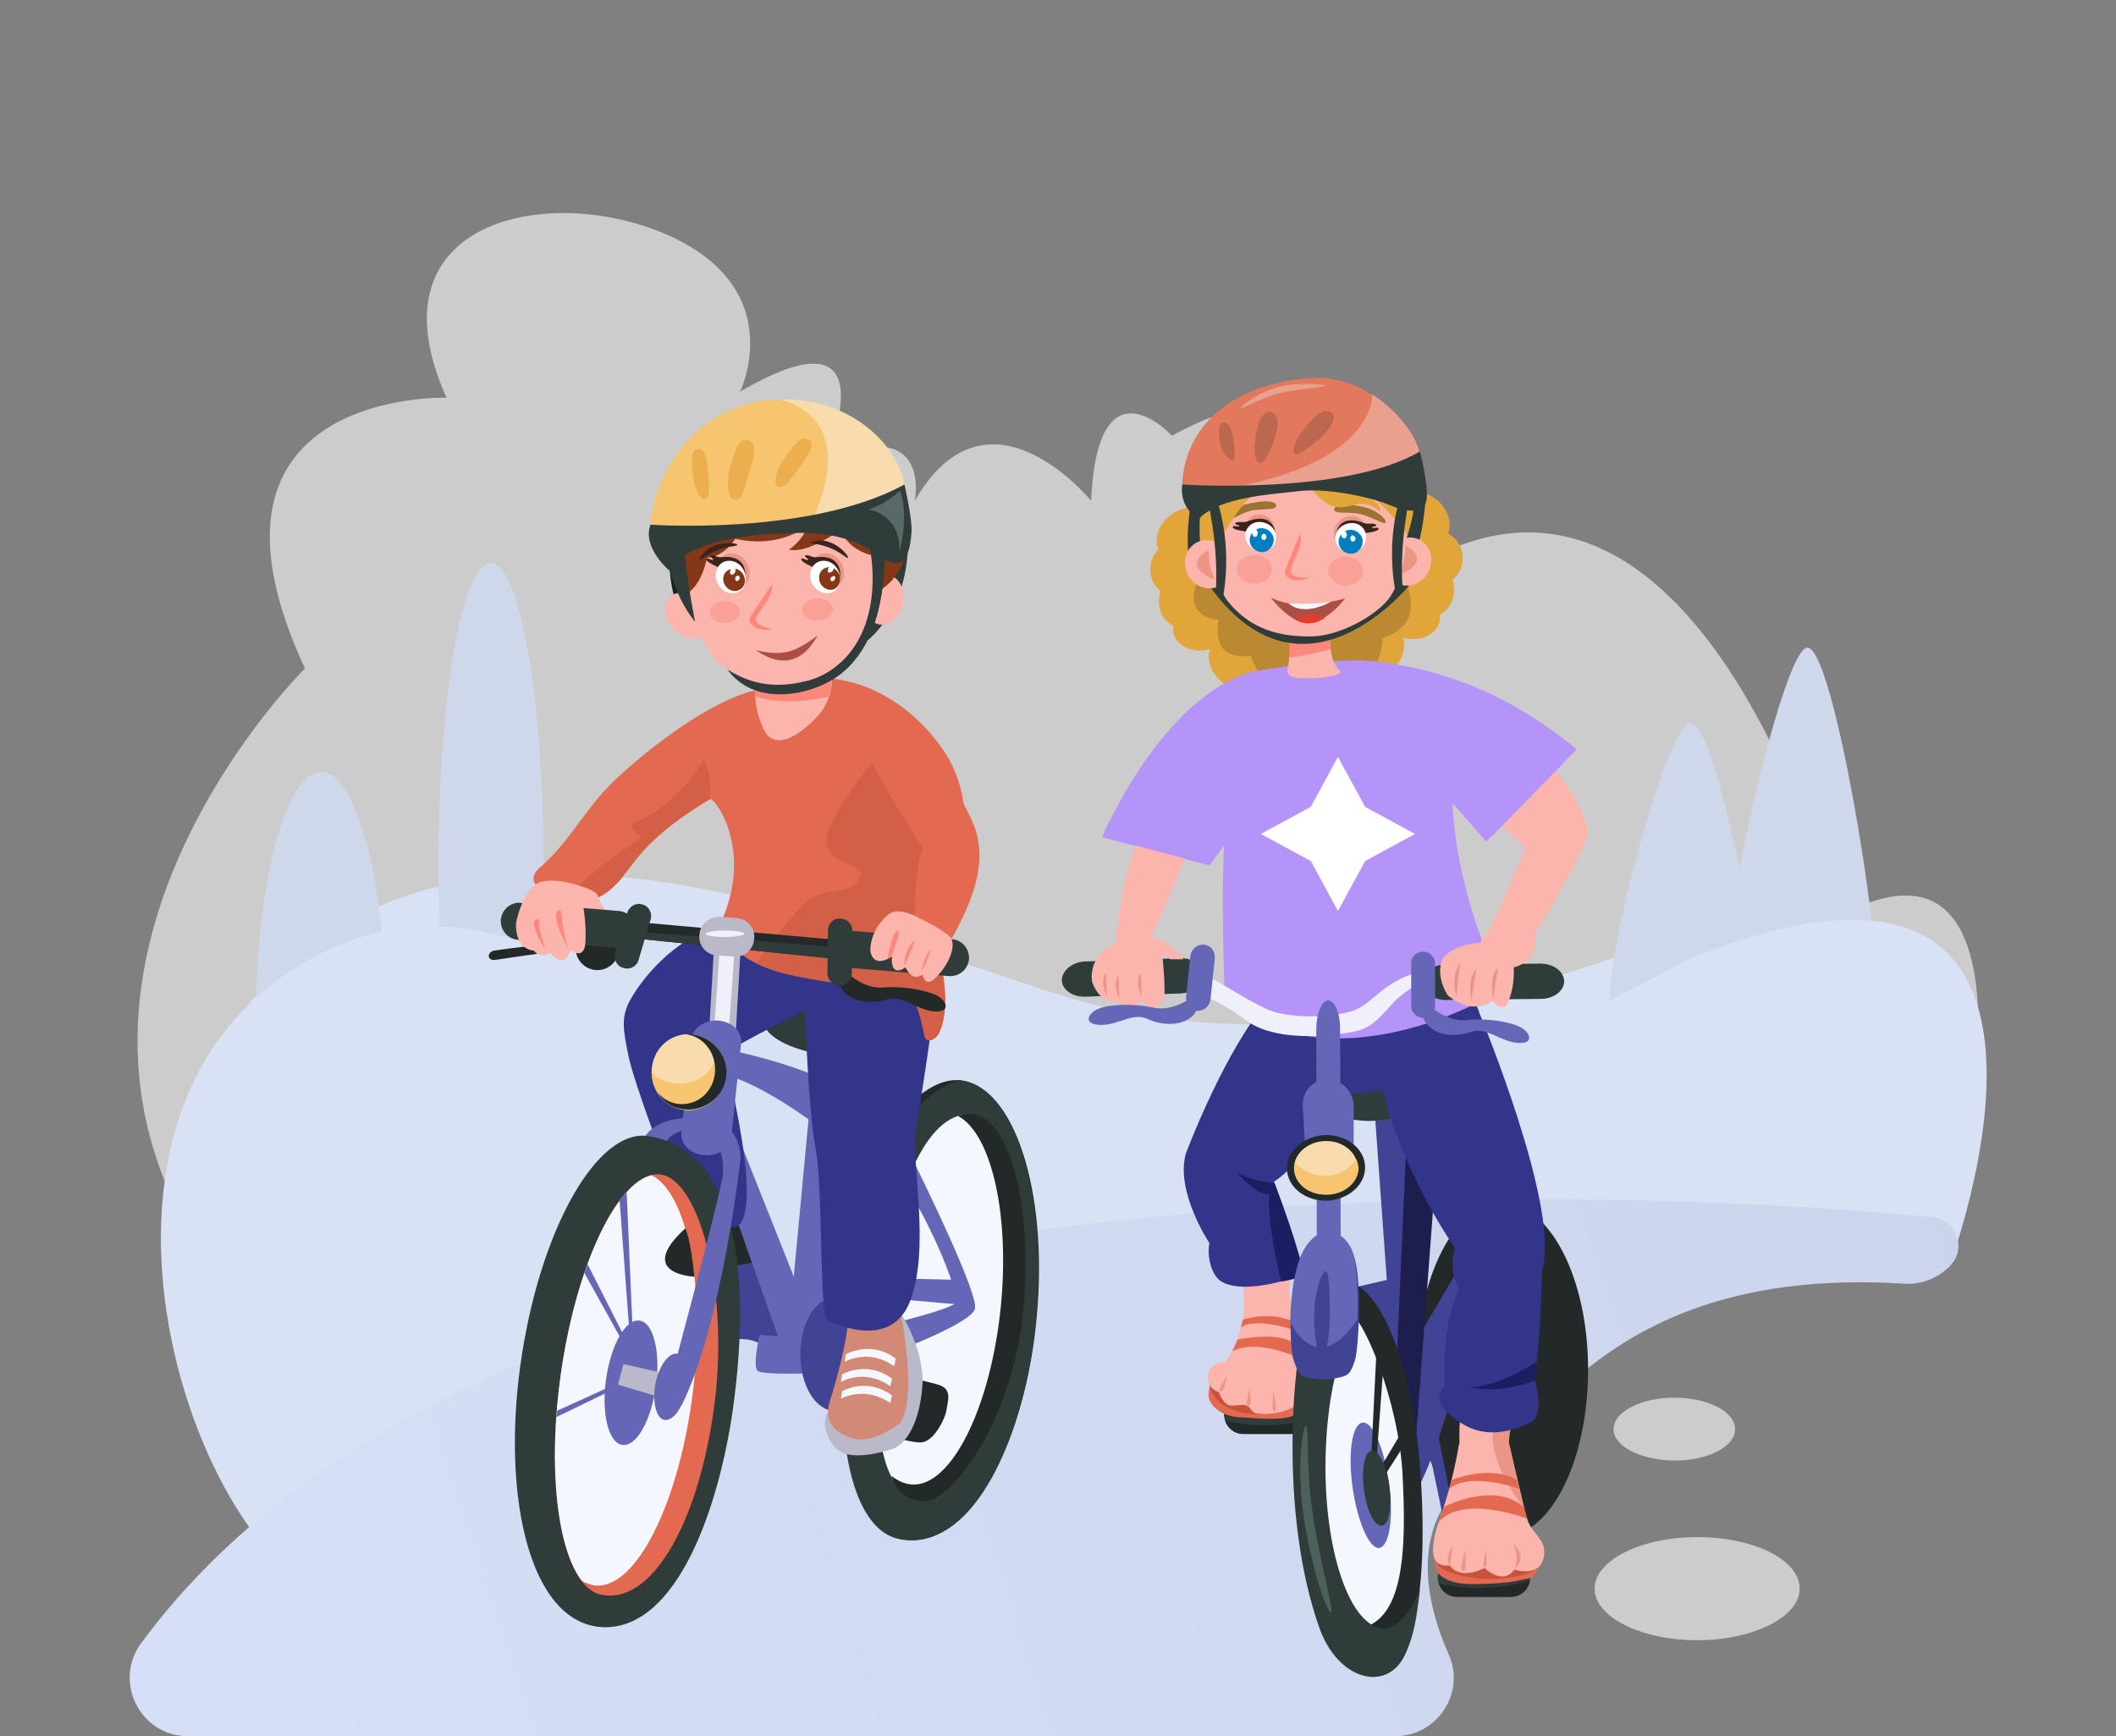 <svg xmlns="http://www.w3.org/2000/svg" xmlns:xlink="http://www.w3.org/1999/xlink" xml:space="preserve" id="Layer_1" x="0" y="0" version="1.1" viewBox="0 0 390 320"><rect x="0" y="0" width="390" height="320" fill="#808080" stroke="none"/><style>.st0{opacity:.6;fill:#fff}.st1{fill:#d9e2f5}.st2{fill:#ced8ea}.st3{fill:#232928}.st4{fill:#303c3a}.st5{fill:#e36a51}.st6{fill:#c8523a}.st7{fill:#fbb5ad}.st8{fill:#eb9584}.st9{fill:#414394}.st11{fill:#e1a539}.st13{fill:#33358b}.st14{fill:#1d1e61}.st15{fill:#b494f9}.st16{fill:#f0f0f8}.st17{fill:#6567b6}.st19{fill:#f4f7fe}.st21{fill:#fff}.st22{fill:#fc877a}.st23{fill:#f8dcae}.st24{fill:#f7c46f}.st25{fill:#ab4f44}.st31{fill:#3c241a}.st32{fill:#017dc2}.st33{fill:#faa096}.st34{fill:#bab9c9}.st36{fill:#d35f47}.st38{fill:#853717}</style><path d="M121.6 42.7c24.4 9.8 14.8 29.5 14.8 29.5C165.1 55.4 152 84.9 152 84.9c19.9-8.7 16.6 7.4 16.6 7.4 13.5-23.4 32.5 0 32.5 0 1.2-26.9 14.9-12 14.9-12 39.8-21.8 46.3 23.4 46.3 23.4 52-29.1 76.3 65.3 76.3 65.3 42.7-23 20.1 62 20.1 62l-323.3-3.2C4 174.8 56.2 123.2 56.2 123.2 32.3 71.7 82.3 73.3 82.3 73.3c-14.4-32 17.3-39.4 39.3-30.6" class="st0"/><path d="M36.5 199.4c35.7-69 123.3-26.2 162.3-15 53.6 15.5 115.9-14.9 115.9-14.9 33.7-14 43.8 43.3 43.8 43.3L97.9 277.7z" class="st1"/><path d="M59.2 142.3c-6.7 0-12.1 21.1-12.1 47.2 0 24.8 4.9 45.1 11.1 47v37c0 1.8.5 3.3 1.1 3.3h1.2c.6 0 1.1-1.5 1.1-3.3v-37.7c5.5-4.2 9.7-23.3 9.7-46.3 0-26-5.4-47.2-12.1-47.2m31.3-38.5c-5.4 0-9.7 25-9.7 55.9 0 29.4 3.9 53.4 8.9 55.7v43.8c0 2.1.4 3.9.9 3.9h.9c.5 0 .9-1.7.9-3.9v-44.7c4.5-5 7.8-27.7 7.8-54.9 0-30.8-4.4-55.8-9.7-55.8m242.4 15.6c-5.2 1.9-18.7 64.6-15.3 69.8s25.7 3.7 28.2-1.5c2.4-5.2-7.7-70.1-12.9-68.3" class="st2"/><path d="M311.4 133.3c-4.8 1.4-17.4 49.6-14.2 53.5 3.1 4 23.9 2.8 26.2-1.1 2.2-4-7.2-53.9-12-52.4" class="st2"/><path d="M67.5 293.8c-24.7 8.6-62.9-81.6-14.7-114.3 50.9-34.5 88.6 44 144.7 37.3 56-6.8 113.4-39.9 113.4-39.9 82.3-33.2 48.3 56.7 48.3 56.7l-54.7 2-95.1 53.8c-.1.1-117.2-4.2-141.9 4.4" class="st1"/><defs><path id="SVGID_1_" d="M356.2 224.3c4.3.4 6.3 5.6 3.4 8.8-2.1 2.3-5.2 3.7-8.6 3.5-52.3-3.3-65.9 25.2-78 33.7-13.3 9.3-10.8 23.7-6 34.6 3.2 7.1-2.1 15.1-9.9 15.1H34.7c-9 0-14-10.3-8.5-17.4C77.3 233.5 200.5 221 282.7 221c34.5 0 61.8 2.2 73.5 3.3"/></defs><linearGradient id="SVGID_00000025416169034188825770000001691989976583729821_" x1="52.409" x2="370.885" y1="326.382" y2="221.274" gradientUnits="userSpaceOnUse"><stop offset="0" style="stop-color:#d6dff5"/><stop offset="1" style="stop-color:#ccd4eb"/></linearGradient><use xlink:href="#SVGID_1_" style="overflow:visible;fill:url(#SVGID_00000025416169034188825770000001691989976583729821_)"/><clipPath id="SVGID_00000000198850343316749490000001425811104997119617_"><use xlink:href="#SVGID_1_" style="overflow:visible"/></clipPath><path d="M293.9 292.8c0-5.2 8.5-9.5 18.9-9.5 10.5 0 18.9 4.2 18.9 9.5 0 5.2-8.5 9.5-18.9 9.5s-18.9-4.3-18.9-9.5m3.5-29.4c0-3.2 5-5.8 11.2-5.8s11.2 2.6 11.2 5.8-5 5.8-11.2 5.8c-6.2-.1-11.2-2.6-11.2-5.8" class="st0"/><path d="M261.1 252.5c0-17 7-30.8 15.7-30.8s15.9 13.7 15.9 30.7-7 30.8-15.7 30.8-15.9-13.7-15.9-30.7" class="st3"/><path d="M229.1 257.2h10c1.9 0 3.5 1.6 3.5 3.5s-1.6 3.5-3.5 3.5h-10c-1.9 0-3.5-1.6-3.5-3.5s1.6-3.5 3.5-3.5" class="st4"/><path d="M242.6 261.3c-3.4 1-10 2.3-16.8.5.4 1.4 1.7 2.5 3.3 2.5h10c1.8 0 3.2-1.3 3.5-3" class="st3"/><path d="M236.8 252.8c.9 0 2.3.1 2.3 1 0 0 1.2 1.7.9 4.5-.2 2-.8 2.6-3 3s-5.5.1-8.7-.1c-2-.1-4.5-1.1-5.4-3.2-.5-1.3.5-4.3.5-4.3 0-.8 13.4-.9 13.4-.9" class="st5"/><path d="M223 255.3c-.2-1.4 4-.7 9.2-.7 5.1 0 7.2 1.4 7.2 2.8s-1.7 3.3-6.9 3.3-9-1.9-9.5-5.4" class="st6"/><path d="M229.1 234.5c0 10.5 1.8 10.7 5.4 9.8 3.6-.8 3.2-9.8 3.2-9.8z" class="st7"/><path d="m237.5 237.2-8.2 2.2c.1 6.5-2.9 10.8-2.9 10.8-.2.3-.3.6-.5.9-.1 0-.2-.1-.3-.1-1.7 0-3 1.3-3 2.9 0 1.3.9 2.4 2.1 2.7.4 1.5 1.3 2.1 1.3 2.1.9.8 2.4 0 3.6.3 1 .3 1 1.4 2 1.5 3.3.5 7.4-.7 7.9-2.5.8-2.7-2-20.8-2-20.8" class="st7"/><path d="M230 259.1c-.5-.1.3-3.1.3-3.1.3 2.4.3 3.2-.3 3.1m-5.1-2.7c-.5-.2 1.3-2.9 1.3-2.9-.4 1.9-.8 3.2-1.3 2.9" class="st8"/><path d="M227.1 249.1c4.4-2.5 12.1 1.1 12.1 1.1l-.2-2.2c-2.8-2.9-10.9-1.1-10.9-1.1zm1.6-4.4c2.6-2.1 10 .5 10 .5l-.2-1.5c-4.1-2.2-9.4-.5-9.4-.5z" class="st5"/><path d="M234.8 260.1c-.5 0-.1-3.5-.1-3.5.6 2.7.6 3.6.1 3.5" class="st8"/><path d="m262.5 262.9 3.7 17.9 1.9-1.3-4.2-20.8z" class="st9"/><path d="M268.5 287.3h10c1.9 0 3.5 1.6 3.5 3.5s-1.6 3.5-3.5 3.5h-10c-1.9 0-3.5-1.6-3.5-3.5 0-2 1.6-3.5 3.5-3.5" class="st4"/><path d="M282 291.3c-3.4 1-10 2.3-16.8.5.4 1.4 1.7 2.5 3.3 2.5h10c1.8 0 3.2-1.3 3.5-3" class="st3"/><path d="M266.2 282.7h15.9c.9 0 1.6.7 1.6 1.6 0 0 .3 3-.4 4.9-.6 1.9-1.8 1.7-3.4 2.1s-6.7.8-10 .6c-2-.1-4.4-1-5-2.3s-.4-5.2-.4-5.2c.1-1 .9-1.7 1.7-1.7" class="st5"/><path d="M264.8 287.9c0-1.4 4.2-2.5 9.4-2.5s9.6 1.4 9.6 2.8-4 2.8-9.2 2.8c-5.3 0-9.8-1.7-9.8-3.1" class="st6"/><path d="M268.9 266.2c-1.3 7.9-3.7 14.2-3.7 14.2-1.1 3.1-1.4 5.9-.7 7.1.8 1.4 2.7 1 2.7 1 2 2.9 6.4.5 6.4.5 3.8 3.3 5.5.3 5.5.3 5.1 1.3 5.6-2 5.5-3.6 0-1.6-1.5-2.7-2.7-4.7-1.1-2-4-15.2-4-15.2z" class="st7"/><path d="M269 267.4c0-2.1-.2-6.5.6-7.8.8-1.5 7.6-1.1 8.4 1 .5 1.2-.1 5.3-.1 6.9 0 4.2-2 7.7-4.4 7.7-2.5-.2-4.5-3.6-4.5-7.8" class="st7"/><path d="M275.2 263.6c-1 6.1 5.8 14.5 5.8 14.5-1.3-5.3-2.9-12.3-2.9-12.3.1-1.5.4-2.9.4-2.9z" class="st8"/><path d="M265.1 280.6c4.5-5.3 16.4-.7 16.4-.7l-.6-2.1c-5.5-4.9-14.7-.1-14.7-.1zm2.1-6.3c4.1-3.1 12.8.1 12.8.1l-.4-1.6c-5-3-12.1 0-12.1 0z" class="st5"/><path d="M279.2 289.1c.8-2-.2-4.5-.2-4.5 2.7 2.7.2 4.5.2 4.5m-5.6-.3c-.5-.1.3-3.1.3-3.1.2 2.5.2 3.2-.3 3.1m-6.4-.3c-1.1-1.5.6-3.7.6-3.7-.2 1.6-.6 3.7-.6 3.7m2.4 1c-.7-.2.5-3.9.5-3.9 0 2.4.2 4.1-.5 3.9" class="st8"/><path d="m255.3 256.9 15.8-27-1.6 19.6c-4.1 17.9-8.3 25.1-8.3 25.1-8.6 2.3-5.9-17.7-5.9-17.7" class="st9"/><path d="m244.3 238.5 11.3-2.6-3-41.7 13 7.8-4.3 54.2c-3.7 11-5.2 14.5-5.2 14.5z" class="st9"/><path d="m259.8 197.4-2.5 56.3 3.4 15.1 3-40.2 2-26.7z" style="fill:#1d1e4d"/><path d="M241.7 200.7c0-3.2 4.7-5.9 10.5-5.9s10.5 2.6 10.5 5.9c0 3.2-4.7 5.9-10.5 5.9-5.7-.1-10.5-2.7-10.5-5.9" class="st4"/><path d="M220.5 93.4c-4 0-7.3 2.8-7.3 6.3 0 .5.1 1.1.3 1.6-1 1-1.5 2.3-1.5 3.7 0 1.6.8 3.1 1.9 4-.2.6-.3 1.2-.3 1.9 0 2 1.1 3.7 2.7 4.5 0 .2-.1.4-.1.6 0 2.1 2.2 3.9 5 3.9.6 0 1.3-.1 1.8-.3-.1.4-.2.9-.2 1.3 0 3.8 3.7 6.8 8.3 6.8s8.3-3 8.3-6.8-3.7-6.8-8.3-6.8c-1.9 0-3.6.5-5 1.4-.3-1.6-1.7-2.8-3.6-3.2.1-.4.2-.9.2-1.4 0-1.1-.4-2.1-.9-2.9.4-.6.7-1.4.9-2.1 3.1-.8 5.3-3.2 5.3-6.1-.2-3.6-3.5-6.4-7.5-6.4m39.3-3c-4 0-7.3 2.8-7.3 6.4 0 3.2 2.8 5.9 6.4 6.3 0 1.1.4 2 .9 2.8-.6.8-.9 1.8-.9 2.9 0 .5.1.9.2 1.4-1.9.4-3.3 1.7-3.6 3.2-1.4-.9-3.1-1.4-5-1.4-4.6 0-8.3 3-8.3 6.8s3.7 6.8 8.3 6.8 8.3-3 8.3-6.8c0-.5-.1-.9-.2-1.3q.9.3 1.8.3c2.7 0 5-1.7 5-3.9 0-.2 0-.4-.1-.6 1.6-.8 2.7-2.5 2.7-4.5 0-.7-.1-1.3-.3-1.9 1.2-1 1.9-2.4 1.9-4 0-2-1.1-3.7-2.7-4.6.2-.5.3-1 .3-1.6-.1-3.5-3.4-6.3-7.4-6.3" class="st11"/><path d="M221.3 105.9c-4.2 8.1 3.3 8.3 3.3 8.3-1.4 8.3 5.9 6.6 5.9 6.6 5.1 13.8 16.7 4.3 16.7 4.3 7.8 1 7.6-7.5 7.6-7.5 10.2-3.2 2.4-13.8 2.4-13.8z" style="fill:#ba8932"/><path d="M232.1 186.4c-7.3 9.6-13.5 26.1-13.5 26.1-2.1 7 4.3 16.6 4.3 16.6-.5 2.8.5 6.2 2.4 7.2 4.8 2.5 14.5-1.3 14.5-1.3 1.1-.9-5-17.2-5-17.2 7.6-5 9.9-15.7 9.9-15.7 2.1-7.4 1.8-13.3 1.8-13.3z" class="st13"/><path d="M234.9 218c-5.7-.2-8.6-3.6-5.6-.5 3 3 4.6 2.6 4.6 2.6-.4 5.2 2.2 16.1 2.2 16.1s2-.3 3-.7c1.4-.6 1.1-1.3 1-1.9-.1-.3-1.2-4.3-2.6-8.4-1.2-3.5-2.6-7.2-2.6-7.2" class="st14"/><path d="M242.1 201.3c5.5 1 12.7-.4 12.7-.4 4.2 16.3 13.3 29 13.3 29-1.3 4.8.9 7.5.9 7.5-3.6 7.3-2.7 18.1-2.7 18.1-3.8 3.6 4.3 7.5 4.3 7.5 5.9 2.8 12-1.2 12-1.2 2.1-2.4.2-7.5.2-7.5 1.2-7 1.4-20.2 1.4-20.2 3.6-11.1-11.5-47.3-11.5-47.3-1-3.6-4.5-6-4.5-6l-27.5 7.4z" class="st13"/><path d="M230.7 123.8c-16.7 4.8-27.6 30.5-27.6 30.5l19.8 5.2 2.7-3.7c-.6 12.4.2 29 .2 29 22.1 16.2 51.3-2.6 51.3-2.6-9.2-18-9.4-34.2-9.4-34.2l6.2 7.1 16.7-17c-12.5-10.3-25.2-15-38-16.3-7.2-.6-21.9 2-21.9 2" class="st15"/><path d="M219.3 178.7c-2.2.4-3.3 2.6-1.7 3.4s5.9 1.3 12 5.9c6 4.6 18.5 2.7 21.2 1.8 2.6-.9 4-2.9 6.2-5.2 4-4 7.1-3.6 7.1-3.6l2.4-2.1c-8.8-.6-12.3 4.6-15.5 6.6-3.2 2.1-11.1 2.2-15.4 1.2-4.4-.9-14.1-8.4-16.3-8" class="st16"/><path d="m266.4 177.8 17.5-.2c2.4 0 4.3 1.4 4.4 3.2 0 1.8-1.9 3.3-4.3 3.3l-17.5.2c-2.4 0-4.3-1.4-4.4-3.2 0-1.8 1.9-3.3 4.3-3.3" class="st4"/><path d="M244.8 184.4c1.2 0 2.2 2.3 2.2 5.3l.1 37.9c0 2.9-1 5.3-2.2 5.4-1.2 0-2.2-2.3-2.2-5.3l-.1-37.9c0-3 1-5.4 2.2-5.4" class="st17"/><path d="M249.5 203.7v8.7c.1 2.6-1.5 2.7-4.1 2.7s-4.8-2.1-4.9-4.7l-.4-6.6c-.1-2.6 1.8-4.8 4.4-4.8 2.7-.1 4.9 2.1 5 4.7" class="st17"/><path d="M255.5 263.2c-.1-2.9.6-5.3 1.5-5.3s1.7 2.3 1.8 5.2-.6 5.3-1.5 5.3c-.8 0-1.7-2.3-1.8-5.2" style="fill:none;stroke:#0b2e6d;stroke-width:.212;stroke-linecap:round;stroke-linejoin:round;stroke-miterlimit:10"/><path d="M239.2 271.8c-1.4-19.7 2-35.2 8.5-35.5s12.8 15.4 14.1 35.1c1 14.1.2 27-3.1 33.1-2 3.7-11.3 2.7-13.7-2.7-2.9-6.4-5.1-19.3-5.8-30" class="st3"/><path d="M241.5 272.8c-.8-13.5 5.2-30.3 7.4-30.4s8.9 15.8 9.6 29.3.5 27.8-8.7 28.5c-2.2.2-7-5.1-8.3-27.4" class="st19"/><path d="M240.6 243.4c-2.2 6.8-5 35.3 2.6 56.7 3.5 9.7 12.4 11.8 15.7 5 1.9-4 2.2-7.4 2.8-12-1.9 4.1-4 7-6.6 7-6 0-10.8-13.3-10.8-29.6 0-9.8 1.6-18.7 4.2-24.2 1.5-3.2-6.5-7.4-7.9-2.9" class="st4"/><path d="M240.4 280.3c-1.5-9.2-.4-17.3.3-17.5.6-.2-.1 7.9 1.4 17.2 1.5 9.2 3.8 17 3.2 17.2-.7.1-3.4-7.6-4.9-16.9" style="fill:#4c605d"/><path d="M240.8 230.6c-3.9 5.5-3 18.6-2.4 20 .6 1.5.7 2.8 2.5 3.3s4.2.4 5.9 0 2.1-.7 2.9-3.1 1.4-16.5-.4-19.8c-1.9-3.2-5.6-4.6-8.5-.4" class="st9"/><path d="M245.4 227c-1.5-.2-3.2.5-4.7 2.7-2.2 3.3-2.8 9.3-2.9 14 4.9 8.9 10.1 2.9 12.4-.6.1-5.1-.1-10.9-1.1-12.9-.8-1.7-2.2-2.9-3.7-3.2" class="st17"/><path d="M242.2 242.6c0-4.2 1.4-8.3 2.1-8.3s.8 4 .8 8.2-.8 7.9-1.5 7.9c-.6-.1-1.4-3.6-1.4-7.8" class="st9"/><path d="M262.3 175.4c1.2 0 2.2 1 2.2 2.2v7.8c0 1.2-1 2.2-2.2 2.2s-2.2-1-2.2-2.2v-7.8c-.1-1.2.9-2.2 2.2-2.2" class="st17"/><path d="M262 186.6c1 4.6 6.3 4.6 9.1 3.6s5.3 1.7 8.5 2c3.3.3 2.5-1.9.6-2.9s-6.3-1.7-9.9-1.3-6.6-2.5-6.6-2.5z" class="st17"/><path d="m246.6 167.9-5-9.2-9.2-5 9.2-5 5-9.2 5 9.2 9.2 5-9.2 5z" class="st21"/><path d="M237.5 115.8c.8 7.4-1 7.6.2 8.7s10.5.3 9.2-.9c-2.5-2.4-1.6-8.4-1.6-8.4z" class="st7"/><path d="M237.7 121.2c4.4-.6 7.6-1.6 7.6-1.6-.3-1.7 0-4.7 0-4.7l-7.7.9c.2 2.6.1 5.4.1 5.4" class="st22"/><path d="m200 177.2 17.4-.6c2.4-.1 4.4 1.3 4.4 3.1.1 1.8-1.8 3.3-4.2 3.4l-17.5.6c-2.4.1-4.4-1.3-4.4-3.1.1-1.8 2-3.3 4.3-3.4" class="st4"/><path d="M237.2 215.5c-.1-3.3 3-6.1 7-6.3 4-.1 7.3 2.5 7.4 5.8s-3 6.1-7 6.3c-4 .1-7.3-2.5-7.4-5.8" class="st3"/><path d="M238.5 215.4c-.1-2.7 2.5-5 5.7-5.1s5.9 2 6 4.7-2.5 5-5.7 5.1c-3.2.2-5.9-1.9-6-4.7" class="st23"/><path d="M250 213.6c-1.2 1.8-3.3 3.1-5.8 3.1-2.2 0-4.2-1-5.5-2.4-.1.4-.2.9-.1 1.3.1 2.7 2.9 4.7 6.1 4.6s5.8-2.4 5.7-5.1c-.1-.5-.2-1-.4-1.5" class="st24"/><path d="M284.9 140.2c4.6 4.6 7.8 10.6 7.7 13.3 0 2.7-9.8 18.9-9.8 18.9 1 4.9-3.8 5.9-3.8 5.9.2 4.6-1.4 7.1-1.4 7.1-1.6.7-2.4-.9-2.4-.9-4.4 2.8-8.4-1.1-8.4-1.1-2.5-4.1-.8-6.9-.8-6.9 2.4-2.7 6.7-2.7 6.7-2.7 2.5-2.5 8.4-17.5 8.4-17.5l-6.2-6.1z" class="st7"/><path d="M275.2 184.3c.4-2.8.9-5.9.9-5.9-1.8 1.5-.9 5.9-.9 5.9m-4 .2c.4-2.8.9-5.9.9-5.9-1.8 1.5-.9 5.9-.9 5.9m-2.7-.8c.1-3.3.7-6.3.7-6.3-2.1 2.8-.7 6.3-.7 6.3" class="st8"/><path d="m275.1 154 13.3-13.6-5.3-2.8-10.5 12.6z" class="st15"/><path d="M210.2 154.1c-3.5 6-4.5 19.7-4.5 19.7-5.5 2.4-4.4 7.2-4.4 7.2 1.6 4.5 4.9 3.5 4.9 3.5 2.9 3.1 4.2-.4 4.2-.4 1.8 3.3 4.1.8 4.2-.5.2-2.2-.4-7.9-.4-7.9l1.5 1.1h2.4c-2.2-3.5-5.9-4-5.9-4L219 157z" class="st7"/><path d="m208.1 155.5 12.3 3.3 1.4-3.7-13.2-3.3z" class="st15"/><path d="M210.4 183.8c-.1-2.1-.1-4.4-.1-4.4-1.3 1.3.1 4.4.1 4.4m-4.1.3c-.1-2.1-.1-4.4-.1-4.4-1.3 1.3.1 4.4.1 4.4m-2.3-.4c-.1-2.1-.1-4.4-.1-4.4-1.4 1.3.1 4.4.1 4.4" class="st8"/><path d="M282.9 254.4c-6.8 2.7-11.9 1.3-11.9 1.3 5.8-.3 12.3-4.8 12.3-4.8s-.1.7-.2 1.6c0 .9-.2 1.9-.2 1.9" class="st14"/><path d="M249.3 274.2c-.9-6.4-.1-11.7 1.8-12s4 4.7 4.9 11.1.1 11.7-1.8 12c-1.8.2-4-4.8-4.9-11.1" class="st17"/><path d="m252.7 269.2 1.1-22.3 1.4 1.8-1.6 21.8zm1.5 1.7 4.7-7.9.7 2.1-4.8 7.5z" class="st3"/><path d="M251.4 274.6c-.5-3.8.1-7.1 1.4-7.2 1.3-.2 2.8 2.8 3.3 6.6s-.1 7.1-1.4 7.2c-1.3.2-2.8-2.7-3.3-6.6m-28.9-167.2c17.5 25.2 37.4.3 37.4.3l-6.9-1.3z" class="st4"/><path d="M223.5 98.8c-1.4-7.6 5.4-15 15.3-16.5s19 3.4 20.4 11c.8 4.3-.2 13.7-3.7 17.6-2.4 2.7-8.5 6.3-13.8 6.4-7.3.1-12-2.2-15.5-6.6-2.4-3.1-2.4-9.9-2.7-11.9" class="st7"/><path d="M234.2 110.1c5.1 2.8 13.7.2 13.7.2s-3.4 4.6-6.9 4.5c-3.4 0-6.8-4.7-6.8-4.7" class="st25"/><path d="M237.5 111.2c2.9 2.6 7.8-.3 7.8-.3-3.5.6-7.8.3-7.8.3" class="st19"/><path d="M238.7 114.2c2.2-1.8 5.6-.4 5.6-.4-3 2.2-5.6.4-5.6.4" style="fill:#e03e2a"/><path d="M225.8 95.9c-.2-.5 1.6-2.3 3.7-2.9s5.5-1 5.7.1c.3 1.1-2.8.5-4.9 1.1s-4.3 2.3-4.5 1.7m29.6.4c.2-.6-1.7-2.3-3.8-2.8-2.2-.6-5.5-.8-5.7.3s2.8.4 5 1c2 .5 4.3 2 4.5 1.5" style="fill:#9b7432"/><path d="M223.5 100.8c1.8-1.3 3.1-4.6 5.1-7.1 1.8-2.2 3.8-4.4 6.2-5.4 5.1-2.2 5.8.3 5.8.3 4.7 6.9 7.3 4.6 9.8 4.3s4 1.5 4 1.5c.3-2.8-5.6-3.7-5.6-3.7-3.9-.8-4-3.1-4-3.1 8.1.9 15.1 11.8 15.1 11.8s1.4-4.2.6-6.8-5.2-6.3-8.8-7.1c-3.5-.8-7.5-4-20.1-.1-12.5 3.9-8.1 15.4-8.1 15.4" class="st11"/><path d="m262.8 91.2-2.3.5c.3 2.1-.3 4.6-1.4 8-1 3.1-1.6 3.6-1.6 3.6l2.1.9c2.8-3.5 3.2-13 3.2-13m-43.1.2 2.1 1c-.8 2-.8 4.5-.6 8.1.2 3.3.7 3.9.7 3.9l-2.2.4c-1.8-4.1 0-13.4 0-13.4" class="st4"/><path d="M217.9 89.8c0-8.1 5.6-18.5 23.2-20.1 11.1-1 20.9 9 20.9 17.1s-.2 2-11.4 2c-3.5 0-14.4 1.2-18.7 1.7-7 .7-14 4.9-14-.7" style="fill:#e2795c"/><path d="M223.6 90.4c30.3-4.4 29.3-17.7 29.3-17.7 3.7 2.2 8.1 7.2 8.7 10.6.2 1.3-.3 3.2-.3 3.2l-36.7 4.6zm5.1-15.2c-.1-.3 3.2-2.9 7-3.9 3.8-.9 8.5-.5 8.6-.2s-4.4.4-8.2 1.3c-3.9 1-7.3 3.1-7.4 2.8" style="fill:#e9a08f"/><path d="M225 82.1c-.5-2.1-.6-4 .5-4.2 2.3-.3 2.1 7.1 1.9 7-.3.1-1.9-.7-2.4-2.8m6.4-1.4c.4-2.8 1.2-5 2.8-4.8 3.3.6-.8 9.5-1.8 9.5s-1.4-1.9-1-4.7m8.9-1.6c1.8-2.3 3.7-4 5-3.1 2.7 1.8-5.6 8.1-6.5 7.7-.8-.4-.3-2.3 1.5-4.6" style="fill:#bc6750"/><path d="M217.9 89.3c-.6 4.6 3.1 6.3 3.1 6.3 3.7-4 13.4-4.5 18.6-5.1s13.2 1.2 16.3 2.5 6.4 1.9 7-.7c.5-2.7-1.2-9.1-1.2-9.1-13.6 8.1-43.8 6.1-43.8 6.1" class="st4"/><path d="M230 98.8c-.6-1.6-.3-3.2 1.1-3.8s3.1.2 3.7 1.8 0 3.4-1.5 4c-1.4.6-2.7-.4-3.3-2" class="st8"/><path d="M230.5 98.1c-.7-.2-3.3-.3-3.3-1 0-.3 1 0 1.2-.1.3-.2-1.1-.3-.7-.6.5-.4 1.3 0 2.2-.3 3.1-1.2 4.7-.1 5.1 1.8.4 1.7-.1 3.1-2.1 3.7-1.9.6-.2-2.9-2.4-3.5" class="st31"/><path d="M229.5 98.8c0-1.5 1.2-2.7 2.8-2.6s2.9 1.3 2.9 2.8-1.2 2.7-2.8 2.6c-1.5 0-2.8-1.3-2.9-2.8" class="st21"/><path d="M231.5 97.6c1.1-.6 2.4-.1 3 .9.6 1.1.1 2.4-.9 3-1.1.6-2.4.1-3-.9-.6-1.1-.2-2.4.9-3" class="st32"/><path d="M230.8 98.4c-.1-.4.1-.8.3-.9.3-.1.6.2.7.5.1.4-.1.8-.3.9-.3.2-.6-.1-.7-.5m1.7.7c-.1-.3.1-.6.3-.7s.5.1.6.4-.1.6-.3.7c-.3.1-.5-.1-.6-.4" class="st21"/><path d="M239.6 98.4c.9 2.3-2 5.8-1.7 7s3.4 1.1 3.4 1.1c-2.6 1.2-4.9-.1-4.4-1.4.7-2 2.7-6.7 2.7-6.7" class="st22"/><path d="M251.3 99.1c.7-1.6.4-3.2-1.2-3.8-1.5-.6-3.3.2-4 1.8s0 3.4 1.5 4c1.6.5 3.1-.5 3.7-2" class="st8"/><path d="M250.8 98.4c.7-.2 3.3-.3 3.3-1 0-.3-1 0-1.2-.1-.3-.2 1.1-.3.7-.6-.5-.4-1.3 0-2.2-.3-3.1-1.2-4.7-.1-5.1 1.8-.4 1.7.1 3.1 2.1 3.7 1.9.5.2-2.9 2.4-3.5" class="st31"/><path d="M251.8 99c0-1.5-1.2-2.7-2.8-2.6s-2.9 1.3-2.9 2.8 1.2 2.7 2.8 2.6c1.5 0 2.9-1.2 2.9-2.8" class="st21"/><path d="M247.9 97.9c1.1-.6 2.4-.1 3 .9.6 1.1.1 2.4-.9 3-1.1.6-2.4.1-3-.9-.6-1.1-.2-2.4.9-3" class="st32"/><path d="M247.2 98.7c-.1-.4.1-.8.3-.9.3-.1.6.2.7.5.1.4-.1.8-.3.9-.3.1-.6-.1-.7-.5m1.7.7c-.1-.3.1-.6.3-.7s.5.1.6.4-.1.6-.3.7c-.3.1-.5-.1-.6-.4" class="st21"/><path d="M228 105.2c-.2-1.5 1.1-2.7 2.9-2.9 1.8-.1 3.3.9 3.5 2.4s-1.1 2.7-2.9 2.9c-1.8.1-3.4-1-3.5-2.4m16.8.3c-.2-1.5 1.1-2.7 2.9-2.9 1.8-.1 3.3.9 3.5 2.4s-1.1 2.7-2.9 2.9c-1.7.1-3.3-1-3.5-2.4" class="st33"/><path d="M218.5 104.6c-.5-2.4 1-4.7 3.3-5 2.3-.4 4.5 1.3 5 3.8.5 2.4-1 4.7-3.3 5-2.4.3-4.6-1.4-5-3.8" class="st7"/><path d="M222.8 101.4c-.1 3.7 1.2 5.5 1.2 5.5-6.9-2.8-1.2-5.5-1.2-5.5" class="st8"/><path d="M255.5 102.9c.4-2.4 2.7-4.1 4.9-3.8 2.3.3 3.8 2.6 3.3 5-.4 2.4-2.7 4.1-4.9 3.8s-3.7-2.6-3.3-5" class="st7"/><path d="M259 100.5c0 3.7-1.2 5.5-1.2 5.5 6.8-2.8 1.2-5.5 1.2-5.5" class="st8"/><path d="M258.5 108.3c-.6-8.7 1.4-17.1 1.4-17.1l-1.6-.2c-3.2 9.3-1 18.5-1 18.5zm-34.4.5c.5-8.7-1.6-17-1.6-17l1.6-.2c3.3 9.3 1.3 18.5 1.3 18.5z" class="st4"/><path d="M221.9 174.1c-1.2-.1-2.3.8-2.5 2l-.8 7.7c-.1 1.2.8 2.3 2 2.5 1.2.1 2.3-.8 2.5-2l.8-7.7c.1-1.3-.8-2.4-2-2.5" class="st17"/><path d="M221 185.2c-1.4 4.4-6.8 3.9-9.5 2.6s-5.4 1.2-8.7 1.1-2.3-2.2-.3-3 6.5-1 10-.2 6.9-1.7 6.9-1.7z" class="st17"/><path d="M91.1 175.2c1.5-.3 17.1-2.1 17.1-2.1l1 1.3s-16.2 2.2-17.8 2.5-1.8-1.4-.3-1.7" class="st3"/><path d="M106.1 174.8c0-2.2 1.8-4 4-4s4 1.8 4 4-1.8 4-4 4-4-1.8-4-4" class="st3"/><path d="M134 247.1c5.9-1.4 8.3 2.4 8.3 2.4l5-2-6.6-15.7-6.7.9z" class="st9"/><path d="m131.8 223.3 2.2 10.3 8.4-1.6-7.2-13.3zm21 18.1c2.1-23.1 14.2-43.2 24.1-42.3s16.3 20.2 14.2 43.3c-2 23.1-12.1 42.2-23.5 41.4-6-.4-9.3-10.4-11.8-21-1.7-6.8-3.8-12.3-3-21.4" class="st3"/><path d="M176.5 199.1c-19.6 7.9-19.6 41.5-20.8 60.5-.5 7.2 1.4 15 3.8 19s4.9 5.1 8 5.3c1.6.1 3.6-.3 5.1-1 9.4-3.9 16.7-20.8 18.4-40.5 2-23.1-4.3-42.5-14.2-43.3z" class="st4"/><path d="M162.3 241.3c1.7-19.7 7.8-35.4 15.8-35.9 7.3-.5 12 15.5 10.3 35.2-1.8 21.5-14.5 35.5-19.5 35.1-7-.6-8.3-14.7-6.6-34.4" class="st19"/><path d="m133.7 203.6-4 4 13.7 38.7-3.4-.3s-1.4 6-.3 6.7c.9.6 7.4.5 9.5.4.6.2 1.2.3 1.8.2 4.7-.3 27.9-8.7 28.7-12.1s-14.5-33.6-14.5-33.6l-2.5 4.5c8.9 12.1 14 26.2 13.5 27.9-.4 1.7-25.2 7.1-25.2 7.1z" class="st17"/><path d="M158.9 251.9s11.3 2.5 14 3.3 1.8 2.9 1.5 4.9c-.2 1.2-2 5.2-4.3 5.7s-12.1-3.1-12.1-3.1z" class="st3"/><path d="M152.7 260.1c-1.9 2.9.9 6.3.9 6.3 2.5 3.8 11.3.5 11.3.5 4.4-2.3 5-10.4 5-10.4 1-7.2-3.9-14.5-3.9-14.5z" class="st34"/><path d="m160.2 235.5 17 .4.4 4.6-17.2-1.5z" class="st17"/><path d="M178.4 205.3c-.6 0-1.3.2-1.8.4 6 3.2 9.5 17.7 7.9 34.7-1.8 18.9-9.2 33.8-16.5 33.2-1.3-.1-2.6-.7-3.7-1.6 1.2 4.1 4 4.5 5.8 4.7 5 .5 16.8-14.7 18.6-36.2 1.6-19.6-3-35.6-10.3-35.2" class="st3"/><path d="M140.6 187.8c0-3.9 7.4-7 16.5-7s16.5 3.1 16.5 7-7.4 7-16.5 7c-9.1-.1-16.5-3.2-16.5-7" class="st4"/><path d="m145.6 242.7 3.8-40.4 8.2 1.5-5.3 45.1z" class="st17"/><path d="M147.5 249.6c0-5.7 2.8-10.4 6.3-10.4s6.3 4.6 6.3 10.4c0 5.7-2.8 10.4-6.3 10.4s-6.3-4.7-6.3-10.4" class="st9"/><path d="M134.8 198.4c10.7 3.7 23.4 15.2 23.4 15.2l1.5-9.7c-6.9-6.8-25-10.3-25-10.3z" class="st17"/><path d="M156.3 243.5c-.3 5.1-3.3 14.6-3.3 14.6-1.7 5.1 2.9 6.5 2.9 6.5 4.1 2.5 10.1-2.4 10.1-2.4 3.2-5.4-.1-20.7-.1-20.7z" style="fill:#d28975"/><path d="M133.3 170.6c-8 1.6-14.5 8.9-17.2 13.8-1.8 3.3-1.1 5.9-.3 10.1s7.9 24.2 9.7 25.6c2.2 1.8 9.7 9.6 11.5 4.4 2.7-7.8-4-29.4-2.8-30.6 1.1-1.2 14.2-7.7 14.2-7.7s.5 18.1 1.9 25.3.7 31 2.2 31.8c3.5 1.8 12.1 4.5 15.2-3.4 3.9-9.9.1-26.5 1.1-32 1.1-5.5 3.7-24.3 3.7-24.3l-4.7-8.4-31.7-5.6z" class="st13"/><path d="M99.2 163.5s-2.2-1.5.4-3.7c5.4-4.6 8.2-10.8 13.8-16.1 5.5-5.2 11.5-9.5 15.7-12 7-4.2 10.5-4.5 10.5-4.5 21.7-8.8 34 10.7 34 10.7 10.4 14.3-1.2 36.8-1.2 36.8 3.1 7.5 1.8 15.9-.6 16.9s1.6-5.1-2.8-8c-4.3-2.9-6.7-1.6-20.3-3.4-13.7-1.8-16.3-9.2-16.3-9.2 6.9-13.8-.6-24-1.5-23.7-.7.3-10.5 6.4-13.4 10.5s-4.6 6.3-6.5 7.2-8.6-1.1-8.6-1.1z" class="st5"/><path d="M152.3 155.1c.2 4.3 7.2 4.1 6.3 6.3-1.6 4.3-6.6 1.3-10.5 5.3-6.4 6.6-8.6 10.9-8.6 10.9 8 3.9 26.5 4.7 26.5 4.7 2.9.5 3.8 6.1 4.4 8.7.3 1.3 2 .8 2.7-.6 2.9-6.4-.8-15.9-.8-15.9 3.3-17.9-10.8-34.9-10.8-34.9s-9.4 11.3-9.2 15.5" class="st36"/><path d="m115.8 169.8 40.4 3.6-.5 3.5-40.2-4.1z" class="st3"/><path d="M109.9 164.2c.6 2.3 2.8 5.3 2.8 5.3l-7.2.1 1.1-6.4z" class="st7"/><path d="m96 166.4 18.1 1.5c1.9.2 3.2 1.8 3.1 3.7-.2 1.9-1.8 3.2-3.7 3.1l-18.1-1.5c-1.9-.2-3.2-1.8-3.1-3.7.2-1.9 1.9-3.3 3.7-3.1" class="st4"/><path d="M99.9 162.5c-3.6.9-4.8 7.7-4.8 7.7-.1 5 3.3 5 3.3 5 1.2 1.6 3 .5 3 .5 3 3.2 3.7-.6 3.7-.6 2.9 2 2.8-1.6 2.8-1.6.2-3-.4-6.5-.4-6.5l1.8-2.8c0-.1-5.9-2.6-9.4-1.7" class="st7"/><path d="M130.8 147.3c.6-4.9-1.1-7.3-1.1-7.3-5.9 9.6-12.7 11.5-12.7 11.5-1.8 1 1.3 2.8 1.3 2.8-7.8 5.1-11.6 8.9-11.6 8.9s3.5 1 3.5 2c0 .6 1.6-.8 2.5-1.5.1-.1 1.2-.9 2-2 1.5-1.9 3.4-4.7 6-7 4.8-4.5 10.1-7.4 10.1-7.4" class="st36"/><path d="m157.4 171.6 18.1 1.5c1.9.2 3.2 1.8 3.1 3.7-.2 1.9-1.8 3.2-3.7 3.1l-18.1-1.5c-1.9-.2-3.2-1.8-3.1-3.7.2-1.9 1.8-3.3 3.7-3.1" class="st4"/><path d="M104.7 174.7c-2.3-4.2-2.8-6.9-1.6-6.9.6 0 .3.8.6 2.6.2 1.7 1 4.3 1 4.3m-4.1.4c-2.3-3.5-2.7-5.6-1.6-5.7.6 0 .2.6.5 2.1.3 1.4 1.1 3.6 1.1 3.6" class="st22"/><path d="m115.7 171.6-.2 1.2 40.2 4.1.4-2.2z" class="st4"/><path d="M134.2 172.2c1.3.1 2.4 1.2 2.3 2.6l-.9 15.7c-.1 1.3-1.2 2.4-2.6 2.3-1.3-.1-2.4-1.2-2.3-2.6l.9-15.7c.1-1.3 1.3-2.3 2.6-2.3" class="st34"/><path d="M134.2 172.2c.8.1 1.3 1.3 1.2 2.6l-1.1 15.7c-.1 1.3-.8 2.3-1.5 2.2-.8-.1-1.3-1.3-1.2-2.6l1.1-15.7c.1-1.3.8-2.3 1.5-2.2" class="st16"/><path d="M159.2 137.3c1.4 4.3 10.9 19 10.9 19-2 5.4-1.4 14.3-1.4 14.3l6.6 2.6c5.6-9.9 5.7-15.2 4.8-19.2-.9-4.1-5.6-10.7-5.6-10.7z" class="st5"/><path d="M160.4 175.1c.1-4.1 3.3-6.5 3.3-6.5 1.9-1.7 5.7.6 5.7.6s5.6 2.7 6 3.9c.9 2.5-1.8 6.2-3.4 7.5-1.6 1.2-2-1-2-1-1.9 1.5-3.1-1.3-3.1-1.3-3 2-2.5-2-2.5-2-3.8 2.4-4-1.2-4-1.2" class="st7"/><path d="M163.6 176.7c.5-3 1.2-5.2 1.9-5.2s-1.2 4.8-1.2 4.8zm3.1 1.4c-.1-3.4 1.9-4.8 1.9-4.8-.3 1.1-1.9 4.8-1.9 4.8m3.2.9c.1-1.9 1.7-4.4 1.7-4.4-.6 2.6-1.7 4.4-1.7 4.4" class="st22"/><path d="M132.4 188.1c2.5.2 4.4 2 4.2 4.1l-1.8 17.3c-.2 2.1-2.4 3.6-5 3.4-2.5-.2-4.4-2-4.2-4.1l1.8-17.3c.3-2 2.5-3.6 5-3.4" class="st17"/><path d="M129.4 208.5c-7.7-1.4-7.3 4.7-7.3 4.7l-4.1-.9c.3-6 8-6.2 8-6.2l.9-4.4 4.2-.7z" class="st17"/><path d="M120.1 197.6c0-3.9 3-7 6.8-7 3.7 0 6.8 3.1 6.8 7s-3 7-6.8 7-6.8-3.1-6.8-7" class="st23"/><path d="M131.3 192.3c.3.6.5 1.3.5 2 0 3-2.9 5.4-6.6 5.4-2 0-3.9-.8-5.1-2 .1 3.8 3.1 6.9 6.8 6.9s6.8-3.1 6.8-7c0-2.1-1-4-2.4-5.3" class="st24"/><path d="M126.9 190.6h-.8c3.2.2 5.7 3 5.7 6.5 0 3.6-2.7 6.4-6.1 6.4-1.8 0-3.4-.8-4.5-2.2 1.3 2.2 3.3 3.2 5.7 3.2 3.7 0 7-3 7-6.9 0-3.7-3.3-7-7-7" class="st3"/><path d="M95.9 251.7c3.4-24.7 14.1-43.9 23.7-42.3 16.3 2.7 18.9 25.4 15.5 50.2-2.5 17.7-10.1 40.7-23.9 40.3-13.4-.5-18.7-23.5-15.3-48.2" class="st4"/><path d="M103.4 253c3.1-21.4 11.4-37.7 18.5-36.5 7.2 1.2 12.7 22.3 9.6 43.7s-11.7 35.7-20.8 33.7c-7-1.6-10.3-19.5-7.3-40.9" class="st5"/><path d="M120.1 216.6c-6.7 1.6-13.9 16.9-16.7 36.4-2.5 17.3-.7 32.4 3.8 38.3.7.5 1.5.7 2.3.9 7.7 1 15.8-15.3 18.3-36.4 2.2-19.3-1.2-35.9-7.7-39.2" class="st19"/><path d="M111.7 254.2c.9-6.3 3.6-11.2 6.2-10.8 2.5.3 3.9 5.8 3 12.1s-3.6 11.2-6.2 10.8c-2.5-.3-3.9-5.7-3-12.1" class="st17"/><path d="m114.9 251.4 9.6 2.2-1.2 4.4-9.4-2.8z" class="st34"/><path d="M120.8 255c.7-3.4 2.5-5.8 4.1-5.5s2.3 3.3 1.6 6.7-2.5 5.8-4.1 5.5c-1.5-.4-2.2-3.3-1.6-6.7" class="st17"/><path d="M128.8 208.7c5.4.9 4.4 8.1 4.4 8.1-1.4 7.4-10.2 39.8-10.2 39.8-.4 4.5 2.7 2.3 2.7 2.3 7.5-15.3 10.8-45.5 10.8-45.5-.1-5.9-5.3-7.4-5.3-7.4z" class="st17"/><path d="m155.7 251 .2-1.4c5.3-2.6 9.2.8 9.2.8l-.3 1.4c-4.8-3.4-9.1-.8-9.1-.8m-.7 3.7.2-1.4c5.3-2.6 9.2.8 9.2.8l-.3 1.4c-4.8-3.4-9.1-.8-9.1-.8m0 3.1.2-1.4c5.3-2.6 9.2.8 9.2.8l-.3 1.4c-4.8-3.3-9.1-.8-9.1-.8" class="st19"/><path d="m116.6 245.2-.6.3-1.8-24.3 1.3-1.5zm-1.4 2.9.4-.7-7.3-14.4-.6 1.6zm-2.6 7.4-9.9 4.5-.2 1.2 9.9-4.8z" class="st17"/><path d="m132.7 169 3 .2c2 .1 3.5 1.8 3.3 3.8-.1 2-1.8 3.5-3.8 3.3l-3-.2c-2-.1-3.5-1.8-3.3-3.8.1-1.9 1.8-3.4 3.8-3.3" class="st34"/><path d="M130 172.1c0-.3 1.6-.6 3.6-.6s3.6.3 3.6.6-1.6.6-3.6.6-3.6-.3-3.6-.6" class="st16"/><path d="M123.4 104.3c.2 5.3 2.1 9.3 2.1 9.3l1.8-1.9c-2.1-5.4-2.2-9-2.2-9z" style="fill:#181d1c"/><path d="M160.8 115.2c4.1-3.9 4.6-12.7 4.6-12.7l1.9-.9c-.6 11.5-7.6 16.6-7.6 16.6z" class="st4"/><path d="M159.6 109.5c.7-2.5 2.8-4 4.6-3.4s2.8 3 2.1 5.5-2.8 4-4.6 3.4-2.8-3-2.1-5.5" class="st7"/><path d="M120.7 97.7c0-8.7 6.5-23.9 23.7-24.1 13.3-.1 22.6 9.6 22.6 18.3s-10.4 13.2-22.6 13.2c-12.3 0-23.7 1.3-23.7-7.4" class="st23"/><path d="M143.6 73.6c-16.6.6-23.7 15.5-23.7 24.1 0 8.7 12.2 7.5 24.4 7.5 12 0 22.1-4.2 22.4-12.7l-18 5.6c0-.1 11.5-20.2-5.1-24.5" class="st24"/><path d="M139.6 125.5c-1.4 4.4 1.4 9.4 1.4 9.4 2.9 4.6 9.4-2.6 9.4-2.6 4.8-4.8 2.4-12.1 2.4-12.1z" class="st7"/><path d="M139.1 128.3c5.6 2.1 13.6.1 13.6.1 1.6-5.3-.3-7.8-.3-7.8l-13.2 4.5z" class="st22"/><path d="M133.5 122.5c4.4 7.5 14.4 6.1 19.9 2.8 8.9-5.4 9.2-17.6 9.2-17.6z" class="st4"/><path d="M126.7 111c-1.6-4-1-8.2 1.5-11.8 2.1-3.1 8.9-1.2 13.4-2 11.9-2.1 17.9-.8 18.4.4 2.1 5 3.1 15.3-.9 20.1-2.7 3.3-5.6 6.6-10.4 7.8-6.4 1.6-10.9.4-15.4-2.6-3.5-2.5-5.6-9.4-6.6-11.9" class="st7"/><path d="M125.7 109.8c3.6-1.1 4.6-7 4.6-7 3.3-.2 5.2-3.5 5.2-3.5 8.4 1.9 13.3-2.4 13.3-2.4-.8 2.8-3.4 4.4-3.4 4.4 3.7.8 9.5-3.7 9.5-3.7 1.9 4.8 7.4 5 7.4 5l-1.9-8.1-35.6 4.2-1.2 4.3z" class="st38"/><path d="M123.9 115.7c-1.7-2-1.9-4.6-.4-5.8s4-.6 5.7 1.4 1.9 4.6.4 5.8-4 .6-5.7-1.4" class="st7"/><path d="M122.2 98.7c.9 10.2 5.9 15.9 5.9 15.9-2.4-12.6-2.1-16.2-2.1-16.2z" class="st4"/><path d="M161.7 109.1c5.5-3 5.8-9.8 5.8-9.8l-6.5-4.1z" class="st38"/><path d="M119.9 96.7c-1.6 4.2 3.4 8.4 3.4 8.4 4.2-6.8 21.6-6.8 21.6-6.8 12.3-.8 17 4.2 17 4.2 5.5 3.9 5.9-2.1 6.1-4.4s-1.3-8.8-1.3-8.8c-17.4 9.5-46.8 7.4-46.8 7.4" class="st4"/><path d="M158.8 95.3c3.3 8.7 4.1 25-9.5 30.3-3.4 1.3 3.2-1.1 3.9-.7 1.2.7 5.8-5.6 5.8-5.6 6.7-11.6 3-25 3-25z" class="st4"/><path d="M132.4 105.5c-.3-1.8.4-3.4 2.1-3.5 1.7-.2 3.3 1.2 3.6 3s-.8 3.5-2.5 3.6c-1.7.2-2.9-1.2-3.2-3.1" class="st8"/><path d="M133 104.9c-.6-.4-3-1.3-2.8-1.9.1-.3.9.3 1.2.2.4-.1-.9-.7-.5-.8.6-.3 1.2.4 2.1.3 3.2-.4 4.4 1.3 4.4 3.4 0 1.9-.9 3.1-2.9 3.1s.5-3-1.5-4.3" class="st31"/><path d="M132 105.4c.3-1.6 1.8-2.4 3.3-1.9s2.4 2.2 2.1 3.8-1.8 2.4-3.3 1.9c-1.5-.6-2.5-2.3-2.1-3.8" class="st21"/><path d="M135.5 104.8c1.1.2 1.9 1.3 1.8 2.4s-1.1 1.9-2.2 1.7-1.9-1.3-1.8-2.4 1.1-1.8 2.2-1.7" class="st38"/><path d="M134.6 105.1c.1-.3.4-.6.7-.5.2.1.4.4.2.8-.1.3-.4.6-.7.5s-.3-.5-.2-.8m.9 1.4c.1-.3.3-.4.6-.4.2.1.3.4.2.6-.1.3-.3.4-.6.4-.1 0-.2-.3-.2-.6" class="st21"/><path d="M153 101c1.9.7 3.2 2.1 3.3 1.8s-1.3-2.1-3.2-2.8c-1.9-.8-3.5-.2-3.7.1 0 .1 1.7.1 3.6.9m-20.7.4c1.9-.8 3.7-.7 3.6-1s-2.4-.6-4.3.2-2.7 2.3-2.6 2.6c.1.1 1.4-1.1 3.3-1.8" class="st31"/><path d="M130.8 113c-.1-1.1 1-2.1 2.5-2.2s2.9.7 3.1 1.8c.1 1.1-1 2.1-2.5 2.2-1.6.2-3-.7-3.1-1.8m17.1-.5c-.1-1.1 1-2.1 2.5-2.2s2.9.7 3.1 1.8c.1 1.1-1 2.1-2.5 2.2-1.6.2-3-.6-3.1-1.8" class="st33"/><path d="M139.3 119.8s3.3 2.6 6.4 1.8c3.2-.7 5-4.5 5-4.5s-2.9 2.4-5.4 3c-2.8.7-6-.3-6-.3" class="st25"/><path d="M149.8 105.5c-.3-1.8.4-3.4 2.1-3.5 1.7-.2 3.3 1.2 3.6 3s-.8 3.5-2.5 3.6c-1.7.2-2.9-1.2-3.2-3.1" class="st8"/><path d="M150.5 104.9c-.6-.4-3-1.3-2.8-1.9.1-.3.9.3 1.2.2.4-.1-.9-.7-.5-.8.6-.3 1.2.4 2.1.3 3.2-.4 4.4 1.3 4.4 3.4 0 1.9-.9 3.1-2.9 3.1-2.1 0 .4-3-1.5-4.3" class="st31"/><path d="M149.4 105.4c.3-1.6 1.8-2.4 3.3-1.9s2.4 2.2 2.1 3.8-1.8 2.4-3.3 1.9c-1.5-.6-2.5-2.3-2.1-3.8" class="st21"/><path d="M153.6 104.7c1 .5 1.5 1.7 1.1 2.8s-1.5 1.5-2.5 1-1.5-1.7-1.1-2.8c.4-1 1.5-1.4 2.5-1" class="st38"/><path d="M152.7 104.7c.2-.3.6-.4.8-.3.2.2.2.5 0 .8s-.6.4-.8.3-.2-.5 0-.8m.5 1.7c.2-.2.5-.3.6-.2.2.1.2.4 0 .7-.2.2-.5.3-.6.2-.2-.2-.2-.5 0-.7" class="st21"/><path d="M142.3 107.7c.4 2.4-3 5.3-3 6.5s3.1 1.7 3.1 1.7c-2.8.7-4.8-1-4.1-2.2 1.1-1.8 4-6 4-6" class="st22"/><path d="M127.7 87.4c-.3-2.6-.3-4.4.7-4.6 1.6-.4 1.9 1.5 2.1 4.2.3 2.6.4 4.9-.6 5-.9.1-2-2-2.2-4.6m17-3.1c1.7-2.4 3-3.9 4-3.4 1.8.7.6 2.5-1.1 4.9s-3.2 4.4-4.2 3.9c-1-.6-.4-3 1.3-5.4m-10 1.3c.9-3.1 1.6-4.7 2.9-4.5 2.3.3 1.4 2.9.5 6s-1.4 5.4-2.8 5c-1.3-.3-1.5-3.4-.6-6.5" style="fill:#ebb04d"/><path d="M160 93.9c3.3-.9 5.9-3.5 5.9-3.5 1.7 5.2-.1 11.2-.1 11.2.1-7.1-5.8-7.7-5.8-7.7" style="fill:#596967"/><path d="M126.3 226.4c-9.3 8.5 1.7 8.9 1.7 8.9-.8-7.6-1.7-8.9-1.7-8.9m28.1-46c.9 4.6 6.3 4.7 9.1 3.8s5.2 1.8 8.5 2.2c3.3.3 2.6-1.9.7-2.9s-6.3-1.8-9.8-1.5c-3.6.4-6.6-2.6-6.6-2.6z" class="st3"/><path d="M154.9 169.3c1.2 0 2.2 1 2.2 2.3l-.1 7.8c0 1.2-1 2.2-2.3 2.2-1.2 0-2.2-1-2.2-2.3l.1-7.8c0-1.3 1-2.3 2.3-2.2m-36.5-2.6c1.2.3 1.9 1.6 1.5 2.8l-2.2 7.4c-.3 1.2-1.6 1.9-2.8 1.5-1.2-.3-1.9-1.6-1.5-2.8l2.2-7.4c.4-1.2 1.7-1.9 2.8-1.5" class="st4"/></svg>